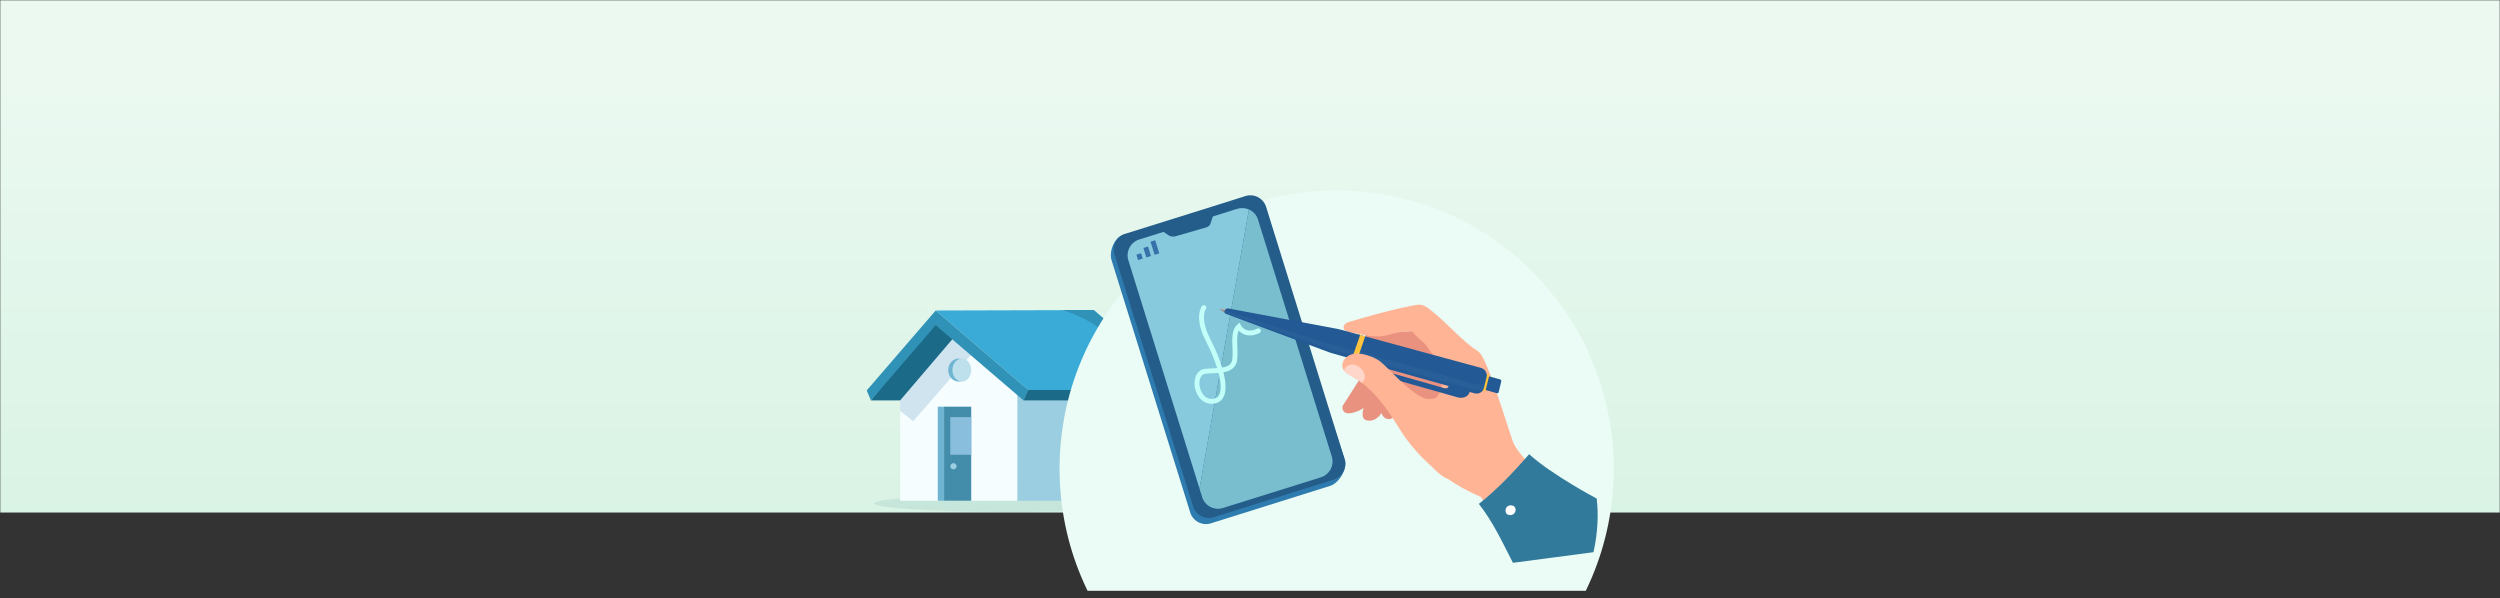 <svg width="1024" height="245" viewBox="0 0 1024 245" fill="none" xmlns="http://www.w3.org/2000/svg">
<rect x="0" y="0" width="1024" height="245" fill="#333333" stroke="none"/>
<mask id="mask0_6966_118630" style="mask-type:alpha" maskUnits="userSpaceOnUse" x="0" y="0" width="1024" height="210">
<path d="M0 0H1024V210H0V0Z" fill="#DFE4FB"/>
</mask>
<g mask="url(#mask0_6966_118630)">
<path d="M0 0H1024V210H0V0Z" fill="#EBF9F1"/>
<rect y="33" width="1024" height="177" fill="url(#paint0_linear_6966_118630)"/>
</g>
<ellipse cx="413.497" cy="206.17" rx="55.378" ry="3.51" fill="#1B6A88" fill-opacity="0.09"/>
<path d="M474.887 205.11H416.656V184.886V158.012H474.887V205.11Z" fill="#9BCEE1"/>
<path d="M368.702 164.006L390.212 136.604L416.656 156.022V205.11H368.702V164.006Z" fill="#F5FDFF"/>
<path opacity="0.15" d="M368.701 168.287L374.041 172.527L399.516 143.278L390.043 136.25L368.701 164.005V168.287Z" fill="#00599A"/>
<path d="M447.978 127.004L383.258 127.186L421.157 159.735L436.637 161.912L486 159.735L447.978 127.004Z" fill="#3AABD7"/>
<path d="M356.713 164.006H368.702L390.715 138.201L383.136 129.693L356.713 164.006Z" fill="#1B6A88"/>
<path d="M421.158 159.733L419.225 164.006L383.259 133.178L356.713 164.006L355.001 159.914L383.259 127.184L421.158 159.733Z" fill="#3192B7"/>
<path d="M486 159.732L483.449 164.005H419.224L421.157 159.732H486Z" fill="#1B6A88"/>
<path d="M476.893 151.884L447.989 127H435.016C435.016 127 446.06 129.894 454.175 137.65C454.175 137.65 463.138 139.381 476.893 151.884Z" fill="#3192B7"/>
<path d="M386.684 166.574H397.816V205.109H386.684V166.574Z" fill="#448DAA"/>
<path d="M389.253 170.857H397.816V186.271H389.253V170.857Z" fill="#89BFDD"/>
<path d="M391.822 190.98C391.822 191.691 391.246 192.264 390.538 192.264C389.826 192.264 389.253 191.688 389.253 190.98C389.253 190.268 389.83 189.695 390.538 189.695C391.246 189.692 391.822 190.268 391.822 190.98Z" fill="#9BCEE1"/>
<path d="M388.398 151.589C388.398 154.191 390.317 156.299 392.679 156.299C395.045 156.299 396.961 154.191 396.961 151.589C396.961 148.987 395.042 146.879 392.679 146.879C390.317 146.882 388.398 148.989 388.398 151.589Z" fill="#6FB4D0"/>
<path d="M390.109 151.589C390.109 154.191 391.837 156.299 393.963 156.299C396.092 156.299 397.816 154.191 397.816 151.589C397.816 148.987 396.089 146.879 393.963 146.879C391.833 146.882 390.109 148.989 390.109 151.589Z" fill="#BEE0ED"/>
<path d="M384.115 166.574H386.684V205.109H384.115V166.574Z" fill="#6FB4D0"/>
<path d="M456.903 175.137H458.615V187.125H456.903V175.137Z" fill="#1B6A88"/>
<g clip-path="url(#clip0_6966_118630)">
<path d="M547.5 306C610.184 306 661 254.96 661 192C661 129.04 610.184 78 547.5 78C484.816 78 434 129.04 434 192C434 254.96 484.816 306 547.5 306Z" fill="#EAFCF5"/>
<path d="M518.747 126.343C519.784 126.343 520.624 125.501 520.624 124.462C520.624 123.424 519.784 122.582 518.747 122.582C517.711 122.582 516.871 123.424 516.871 124.462C516.871 125.501 517.711 126.343 518.747 126.343Z" fill="#4887C2"/>
<path d="M508.685 82.955L499.155 85.936L469.305 95.284L460.073 96.117C456.374 97.271 454.199 103.073 455.276 106.513L487.588 210.149C488.189 211.842 489.435 213.229 491.053 214.004C492.672 214.778 494.531 214.879 496.223 214.283L544.878 198.995C548.577 197.841 551.967 191.879 550.89 188.439L517.331 87.089C516.728 85.395 515.479 84.009 513.859 83.234C512.239 82.459 510.379 82.359 508.685 82.955V82.955Z" fill="#2E7BAF"/>
<path d="M509.847 80.401L500.316 83.413L470.467 92.762L461.192 95.668C459.461 96.141 457.987 97.283 457.096 98.843C456.204 100.404 455.968 102.256 456.437 103.991L488.75 207.627C489.35 209.32 490.597 210.707 492.215 211.482C493.833 212.256 495.692 212.357 497.385 211.761L546.029 196.526C547.76 196.053 549.234 194.912 550.128 193.352C551.021 191.791 551.26 189.94 550.794 188.203L518.546 84.567C518.252 83.718 517.793 82.936 517.195 82.266C516.597 81.596 515.873 81.052 515.064 80.664C514.255 80.277 513.377 80.054 512.482 80.009C511.586 79.963 510.691 80.097 509.847 80.401V80.401Z" fill="#245C8A"/>
<path d="M506.554 85.593L466.843 98.029C465.106 98.513 463.632 99.668 462.745 101.241C461.857 102.813 461.629 104.675 462.11 106.416L491.32 200.115L511.575 85.796C509.979 85.13 508.198 85.058 506.554 85.593V85.593Z" fill="#87C9DD"/>
<path d="M511.564 85.816L491.309 200.136L492.46 203.822C493.057 205.528 494.305 206.927 495.929 207.712C497.554 208.497 499.423 208.604 501.127 208.01L540.827 195.574C542.564 195.09 544.039 193.935 544.928 192.363C545.818 190.791 546.049 188.93 545.571 187.187L515.22 89.78C514.935 88.893 514.46 88.078 513.828 87.394C513.197 86.709 512.424 86.171 511.564 85.816V85.816Z" fill="#78BECE"/>
<path d="M473.165 98.401L471.252 99L472.927 104.374L474.84 103.775L473.165 98.401Z" fill="#3771AA"/>
<path d="M470.243 100.967L468.33 101.566L469.538 105.442L471.451 104.843L470.243 100.967Z" fill="#3771AA"/>
<path d="M467.388 103.719L465.475 104.318L466.158 106.511L468.071 105.912L467.388 103.719Z" fill="#3771AA"/>
<path d="M493.101 125.984C493.101 125.984 490.084 130.023 494.743 139.083C500.212 149.767 504.487 163.571 496.875 164.362C489.839 165.099 487.888 152.801 493.677 152.086C498.154 151.541 505.02 152.609 505.744 147.331C506.384 142.662 504.55 136.433 507.386 133.773C507.386 133.773 509.763 138.26 515.424 135.515" stroke="#C2FFF8" stroke-width="1.999" stroke-miterlimit="10" stroke-linecap="round"/>
<path d="M475.479 94.172C475.66 94.354 477.291 95.444 478.527 96.309C478.966 96.597 479.462 96.787 479.981 96.867C480.499 96.946 481.029 96.912 481.534 96.768L494.166 93.125C494.554 93.015 494.908 92.811 495.198 92.532C495.488 92.252 495.705 91.906 495.829 91.522L496.97 88.103L475.479 94.172Z" fill="#245C8A"/>
</g>
<path d="M557.173 154.931L549.983 166.191C549.48 167.547 550.361 169.061 551.787 169.252C553.135 169.416 555.582 169.018 558.55 167.11C558.55 167.11 557.143 171.087 559.348 172.01C561.954 173.107 564.699 171.229 565.896 169.1C565.896 169.1 566.27 171.363 568.619 171.66C571.388 171.978 574.135 166.952 574.135 166.952L591.197 169.671L597.907 156.199L589.232 140.962L581.09 135.513L558.529 136.476L563.217 143.025L557.173 154.931Z" fill="#E99280"/>
<path d="M619.734 181C616.506 172.023 609.149 146.375 605.541 144.006C599.249 139.944 594.083 133.8 588.372 128.979C587.098 127.933 585.852 126.809 584.481 125.89C582.192 124.333 580.732 124.753 578.002 125.302C569.652 126.896 561.298 129.324 553.162 131.685C552.507 131.885 551.809 132.053 551.258 132.467C550.706 132.881 550.263 133.546 550.352 134.216C550.477 135.451 551.91 135.983 553.146 136.161C558.014 136.885 563.389 138.868 569.096 137.055C571.169 136.402 576.295 135.348 578.432 135.749C582.086 140.196 583.144 139.602 585.159 142.825C586.977 145.694 591.606 150.355 591.179 154.013C590.822 157.055 590.242 162.137 587.265 163.401C587.871 164.269 588.381 165.264 588.816 166.268C592.745 175.381 593.834 185.665 591.935 195.394C596.447 198.591 601.309 201.287 606.332 203.469C606.153 203.265 606.064 203.163 606.064 203.163C606.064 203.163 607.897 204.135 606.332 203.469C607.726 205.143 614.47 213.203 620.636 221.187C627.428 215.818 633.365 209.424 639.082 202.793C630.569 194.815 621.395 185.559 619.734 181Z" fill="#FFB495"/>
<path d="M626.346 186.043C619.963 193.368 613.318 200.424 605.733 206.391C611.517 213.781 614.859 221.092 619.701 230.524L652.695 226.177C654.549 217.961 654.754 209.962 653.993 204.188C653.998 204.225 635.477 194.395 626.346 186.043Z" fill="#327A9C"/>
<path d="M620.65 208.064C620.418 207.451 620.001 207.164 619.46 207.084C618.625 206.777 617.532 207.11 616.993 207.902C616.804 208.192 616.763 208.463 616.723 208.734C616.583 209.397 616.719 210.137 617.23 210.563C617.572 210.859 618.276 211.031 618.872 210.953C620.301 210.878 621.157 209.325 620.65 208.064Z" fill="white"/>
<path d="M502.435 126.42L499.606 126.416C499.464 126.411 499.387 126.571 499.504 126.632L501.682 128.1L502.435 126.42Z" fill="#B3B3B3"/>
<path d="M502.048 127.269L499.444 126.544C499.441 126.583 499.461 126.617 499.494 126.647L501.673 128.114L502.048 127.269Z" fill="#8F8F8F"/>
<path d="M606.516 159.21L607.912 153.608L614.457 155.405C614.785 155.493 614.993 155.828 614.923 156.127L613.859 160.65C613.78 160.963 613.452 161.144 613.124 161.056L606.516 159.21Z" fill="#235A95"/>
<path d="M606.055 159.752L607.78 152.892L609.601 153.393C609.86 153.459 610.024 153.715 609.966 153.96L608.493 159.94C608.436 160.184 608.165 160.339 607.903 160.26L606.055 159.752Z" fill="#FFC33D"/>
<path d="M552.512 146.657L555.928 136.895L606.553 150.67C608.263 151.134 609.315 152.818 608.919 154.438L607.795 158.974C607.381 160.624 605.648 161.576 603.909 161.094L552.512 146.657Z" fill="#235A95"/>
<g opacity="0.17">
<path opacity="0.17" d="M608.18 157.416L607.666 159.512L606.764 159.701C605.593 159.942 604.355 159.905 603.176 159.571L552.948 145.415L553.701 143.249L603.972 157.318C604.947 157.598 605.963 157.675 606.958 157.553L608.18 157.416Z" fill="white"/>
</g>
<path d="M552.509 146.643L555.925 136.879L559.195 137.766L555.827 147.57L552.509 146.643Z" fill="#FFC33D"/>
<path d="M545.49 144.652L553.719 146.971L557.118 137.199L549.005 134.994C548.677 134.905 548.34 134.832 548.003 134.758L503.103 126.328C501.762 126.122 500.888 128.048 502.096 128.555L544.506 144.335C544.816 144.453 545.149 144.566 545.49 144.652Z" fill="#235A95"/>
<g opacity="0.17">
<path opacity="0.17" d="M554.903 143.556L554.15 145.722L545.61 143.338C545.364 143.268 545.114 143.187 544.864 143.106L501.604 128.113L501.555 127.958C501.552 127.946 501.538 127.834 501.535 127.822C501.52 127.595 501.513 127.622 501.551 127.459C501.564 127.404 501.57 127.377 501.586 127.335L501.639 127.182L545.408 141.246C545.796 141.371 546.193 141.481 546.588 141.579L554.903 143.556Z" fill="white"/>
</g>
<path d="M602.291 160.09L601.409 161.659C600.515 162.796 598.71 163.226 596.928 162.728L562.884 153.068C562.402 152.927 561.964 152.698 561.602 152.412C560.776 151.738 559.651 151.365 558.531 151.389C558.008 151.398 557.685 150.898 558.008 150.59L558.313 150.313C558.429 150.208 558.593 150.143 558.768 150.127L560.703 149.973C561.343 149.923 562.012 150.097 562.545 150.457C563.019 150.78 563.565 151.034 564.14 151.192L591.747 159.016C592.433 159.211 593.097 158.937 593.242 158.416L593.46 157.607L602.291 160.09Z" fill="#235A95"/>
<path d="M590.042 164.059C589.308 163.663 588.551 163.384 587.782 163.296C586.058 163.144 585.014 163.85 583.206 163.064C576.577 160.184 569.133 151.117 565.573 148.25C563.456 146.557 560.636 145.564 557.986 145.003C556.317 144.692 554.575 144.694 553.033 145.352C551.491 146.01 550.154 147.362 549.881 149.028C549.688 150.153 549.955 151.028 550.505 151.752C551.562 153.167 553.646 154.03 555.091 154.939C555.957 155.47 556.79 156.042 557.59 156.657C564.313 161.686 569.048 168.873 573.376 175.848C576.597 181.035 580.584 185.705 585.065 189.816C588.252 192.733 593.687 199.486 598.066 194.776C599.861 192.871 600.331 190.117 600.439 187.487C600.85 179.394 598.346 170.738 592.129 165.529C591.614 165.066 590.855 164.483 590.042 164.059Z" fill="#FFB495"/>
<path d="M559.055 154.264C559.071 155.247 558.528 156.305 557.632 156.688C556.831 156.073 555.998 155.501 555.133 154.97C553.65 154.066 551.604 153.198 550.546 151.783C550.704 150.966 551.211 150.216 552.06 149.763C553.049 149.216 554.26 149.208 555.292 149.565C556.361 149.917 557.256 150.671 557.937 151.529C558.566 152.281 559.034 153.243 559.055 154.264Z" fill="#FFD6CA"/>
<defs>
<linearGradient id="paint0_linear_6966_118630" x1="512" y1="33" x2="512" y2="210" gradientUnits="userSpaceOnUse">
<stop stop-color="#EBF9F1"/>
<stop offset="1" stop-color="#D9F3E4"/>
</linearGradient>
<clipPath id="clip0_6966_118630">
<rect width="300" height="201" fill="white" transform="translate(393 41)"/>
</clipPath>
</defs>
</svg>
